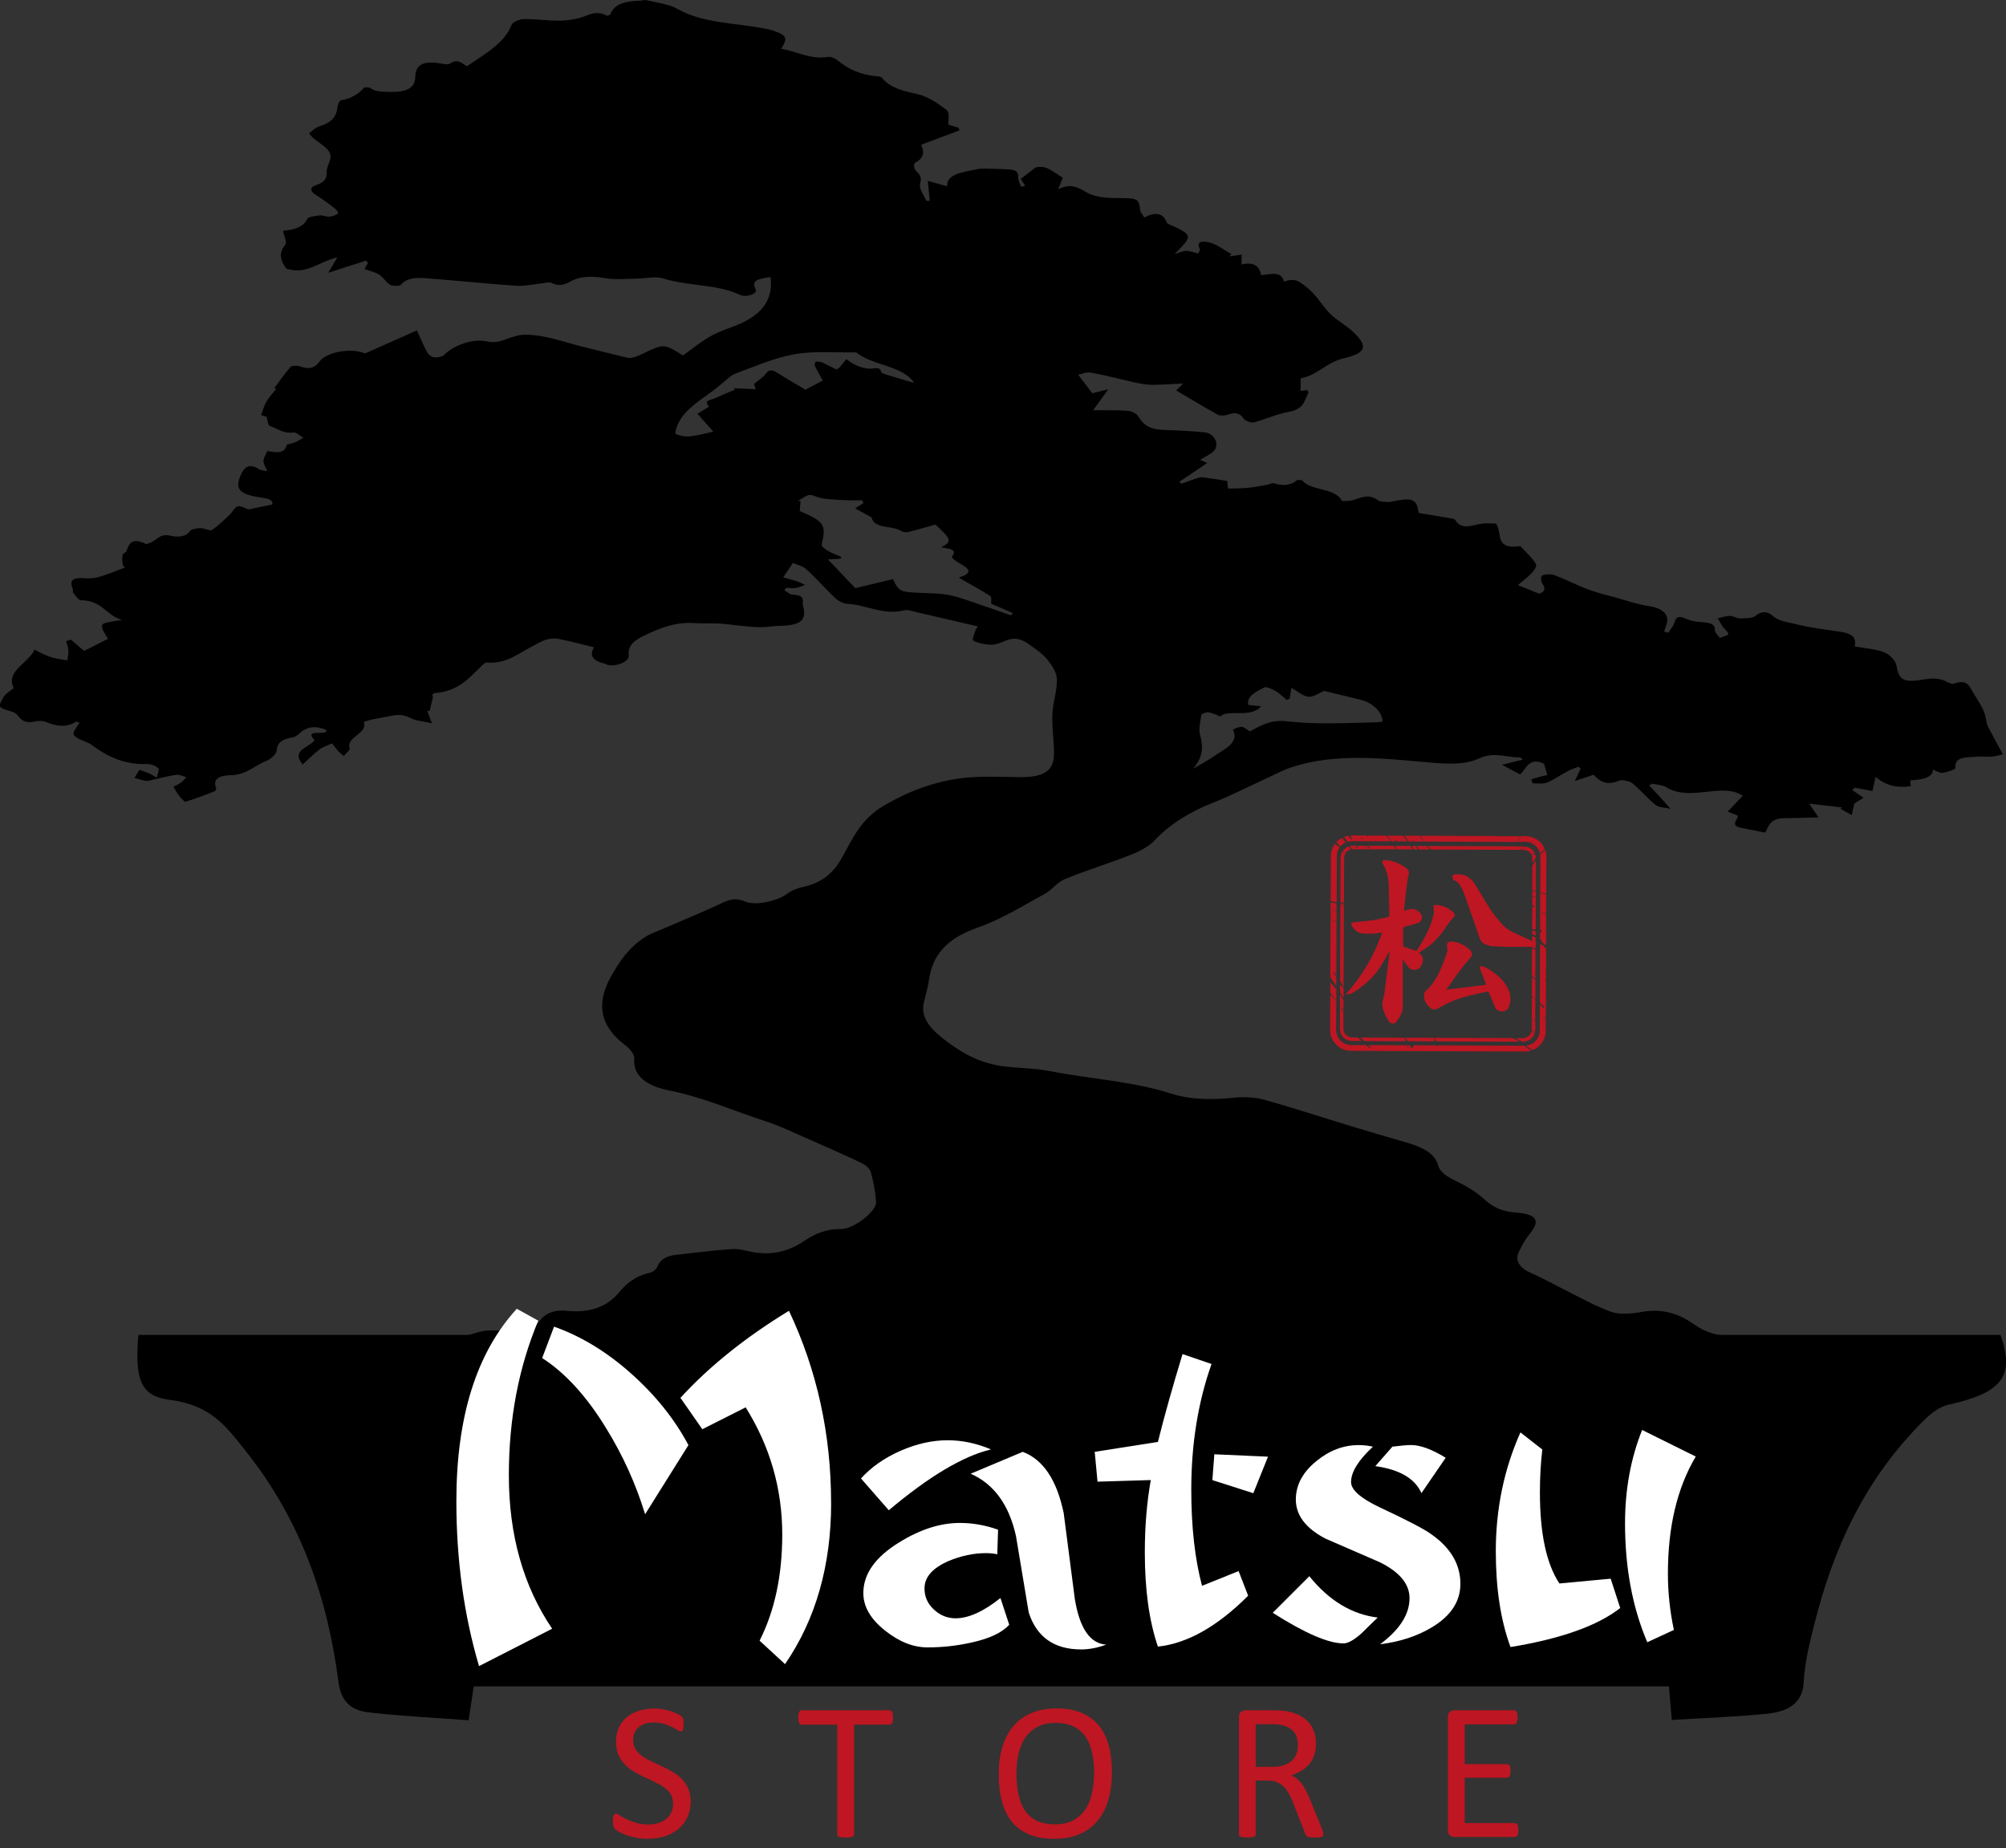 <?xml version="1.0" encoding="UTF-8"?>
<svg xmlns="http://www.w3.org/2000/svg" width="178" height="164" viewBox="0 0 178 164" fill="none">
  <rect x="0" y="0" width="178" height="164" fill="#333333" stroke="none"/>
  <g clip-path="url(#clip0_21_4184)">
    <path fill-rule="evenodd" clip-rule="evenodd" d="M12.279 118.447H177.516C178.802 122.127 177.649 123.584 172.895 124.64C172.065 124.824 171.295 125.456 170.728 126.018C165.374 131.331 162.663 137.514 161.017 144.02C160.574 145.763 160.136 147.53 160.044 149.3C159.956 151.029 158.785 151.85 156.862 152.053C154.096 152.339 151.287 152.427 148.345 152.611C148.249 151.472 148.179 150.67 148.092 149.632H42.035C41.906 150.495 41.777 151.348 41.583 152.639C38.554 152.408 35.589 152.279 32.67 151.933C30.876 151.721 30.221 150.679 30.037 149.254C29.092 141.964 26.782 134.973 21.741 128.67C20.155 126.682 18.744 124.663 15.092 124.216C12.441 123.888 11.957 122.38 12.279 118.456V118.447Z" fill="black"></path>
    <path fill-rule="evenodd" clip-rule="evenodd" d="M34.039 121.62C34.791 121.145 35.441 120.55 36.313 120.222C38.309 119.466 40.375 118.788 42.483 118.193C43.211 117.986 44.161 118.032 44.977 118.11C46.296 118.24 47.25 118.101 47.891 117.193C48.316 116.584 49.127 116.197 50.234 116.307C52.369 116.524 53.867 115.952 54.933 114.671C55.555 113.919 56.344 113.223 57.662 112.932C57.944 112.872 58.248 112.614 58.322 112.406C58.562 111.761 59.129 111.429 60.056 111.332C61.697 111.161 63.334 110.931 64.985 110.829C65.635 110.788 66.318 111.028 66.991 111.129C68.766 111.401 70.177 110.912 71.39 110.096C72.303 109.483 73.262 109.036 74.636 109.054C75.734 109.068 77.781 107.482 77.735 106.67C77.684 105.771 77.513 104.867 77.264 103.982C77.181 103.682 76.79 103.355 76.407 103.175C74.765 102.396 73.082 101.658 71.399 100.92C70.26 100.422 69.149 99.882 67.936 99.491C65.082 98.564 62.416 97.365 59.336 96.747C57.427 96.364 56.15 95.493 56.279 93.925C56.311 93.538 55.883 93.053 55.468 92.735C52.936 90.812 53.033 88.691 54.31 86.473C55.025 85.237 55.836 84.034 57.289 83.112C57.681 82.863 58.179 82.692 58.635 82.494C60.314 81.77 62.015 81.074 63.662 80.317C64.45 79.953 65.059 79.543 66.147 79.999C67.106 80.405 69.089 79.898 69.859 79.298C70.209 79.026 70.74 78.809 71.251 78.699C73.202 78.279 74.092 77.214 74.756 76.024C75.664 74.387 76.398 72.672 78.413 71.496C80.912 70.034 83.72 68.978 87.128 68.923C88.244 68.905 89.364 68.942 90.48 68.956C92.61 68.978 93.523 68.397 93.528 66.899C93.533 65.732 93.334 64.566 93.38 63.404C93.422 62.352 93.809 61.301 93.782 60.254C93.763 59.655 93.339 59.014 92.887 58.47C92.458 57.953 91.79 57.515 91.176 57.082C90.66 56.718 90.042 56.528 89.3 56.819C88.889 56.976 88.451 57.206 88.022 57.206C87.464 57.206 86.833 57.082 86.381 56.86C86.21 56.777 86.45 56.275 86.542 55.97C86.588 55.814 86.722 55.671 86.773 55.583C84.882 55.14 83.084 54.721 81.281 54.306C80.94 54.227 80.52 54.075 80.243 54.149C78.39 54.624 76.886 53.665 75.176 53.573C74.811 53.554 74.373 53.314 74.138 53.093C73.239 52.24 72.45 51.336 71.533 50.492C71.247 50.23 70.698 50.1 70.357 49.948C70.02 50.446 69.79 50.797 69.499 51.226C69.864 51.332 70.288 51.438 70.689 51.571C70.952 51.659 71.187 51.788 71.436 51.899C71.173 51.991 70.919 52.12 70.638 52.166C70.366 52.212 70.062 52.166 69.771 52.166C69.711 52.231 69.651 52.3 69.596 52.364C69.836 52.503 70.076 52.761 70.32 52.766C71.085 52.775 71.307 53.019 71.233 53.485C71.219 53.559 71.224 53.642 71.247 53.716C71.611 55.048 71.062 55.505 69.107 55.532C68.568 55.542 68.028 55.657 67.489 55.652C66.839 55.643 66.184 55.565 65.534 55.505C64.944 55.449 64.362 55.353 63.772 55.325C63.067 55.288 62.352 55.339 61.647 55.288C59.913 55.168 58.562 55.735 57.229 56.362C56.316 56.796 55.675 57.275 55.795 58.147C55.869 58.691 54.748 59.152 53.969 59.009C53.867 58.991 53.785 58.922 53.683 58.894C52.586 58.636 52.264 58.148 52.719 57.432C51.7 57.188 50.695 56.92 49.667 56.708C48.532 56.473 47.822 57.059 47.057 57.446C45.881 58.045 44.936 58.908 43.206 58.788C43.017 58.774 42.755 59.065 42.579 59.235C41.556 60.236 40.643 61.319 38.614 61.495C38.429 61.513 38.277 61.675 38.425 61.817C38.323 62.246 38.217 62.675 38.116 63.104C38.047 63.09 37.977 63.076 37.908 63.067C38.023 63.367 38.134 63.671 38.323 64.174C37.512 63.989 36.843 63.952 36.41 63.708C35.741 63.339 35.146 63.417 34.468 63.565C33.956 63.676 33.426 63.749 32.91 63.865C32.679 63.916 32.264 64.058 32.283 64.095C32.675 65.068 30.678 65.4 31.024 66.378C31.088 66.562 30.706 66.816 30.494 67.079C30.129 66.751 30.051 66.696 29.995 66.632C29.816 66.41 29.65 66.189 29.474 65.963C29.105 66.129 28.672 66.258 28.382 66.475C27.874 66.857 27.45 67.296 26.86 67.83C25.749 66.535 27.515 66.309 27.916 65.677C26.86 64.561 29.138 65.368 28.949 64.769C28.036 64.372 27.252 64.46 26.606 65.045C26.436 65.202 26.21 65.391 25.965 65.433C25.066 65.576 24.614 65.861 24.554 66.562C24.527 66.908 24.047 67.355 23.591 67.535C22.544 67.941 21.866 68.766 20.45 68.785C19.523 68.799 18.837 69.098 19.173 69.896C19.215 69.993 19.127 70.182 19.016 70.224C18.177 70.555 17.324 70.869 16.448 71.146C16.393 71.164 16.061 70.823 15.904 70.629C15.738 70.422 15.627 70.196 15.383 69.804C15.484 69.753 15.802 69.615 16.065 69.435C16.259 69.301 16.383 69.117 16.535 68.956C16.245 68.877 15.931 68.711 15.669 68.748C15 68.836 14.354 69.011 13.7 69.154C13.46 69.204 13.202 69.315 12.98 69.287C12.621 69.246 12.279 69.112 11.929 69.02C12.076 68.78 12.229 68.54 12.376 68.301C12.671 68.411 12.976 68.517 13.266 68.637C13.414 68.702 13.538 68.79 13.902 69.002C13.976 68.619 14.175 68.319 14.032 68.162C13.856 67.969 13.386 67.78 13.063 67.793C10.951 67.863 9.48 67.083 8.139 66.101C8.088 66.064 8.042 66.023 7.982 65.99C7.484 65.737 6.76 65.548 6.557 65.216C6.396 64.944 6.861 64.496 7.055 64.109C6.926 64.082 6.774 64.017 6.732 64.045C5.861 64.579 5.008 64.45 4.095 64.063C3.846 63.957 3.408 63.943 3.126 64.012C2.315 64.215 1.923 63.948 1.591 63.496C1.489 63.358 1.291 63.21 1.088 63.155C-0.286 62.758 -0.171 62.73 0.327 61.831C0.484 61.55 0.881 61.338 1.222 61.047C0.438 59.576 2.564 58.811 3.066 57.644C3.384 57.806 3.597 57.926 3.823 58.027C4.108 58.151 4.394 58.281 4.703 58.359C5.114 58.465 5.552 58.52 5.976 58.599C6.013 58.299 6.091 58.004 6.073 57.704C6.054 57.432 5.939 57.16 5.865 56.883C6.008 56.842 6.151 56.8 6.299 56.759C6.663 57.072 7.027 57.386 7.465 57.76C8.097 57.437 8.812 57.072 9.573 56.685C9.393 56.302 8.946 55.823 9.075 55.44C9.153 55.214 10.154 55.15 10.827 54.988C9.457 54.666 9.098 53.273 7.179 53.259C6.949 53.259 6.695 52.844 6.502 52.609C6.423 52.512 6.502 52.364 6.451 52.249C6.128 51.456 6.451 51.216 7.631 51.313C8.037 51.346 8.507 51.281 8.886 51.161C9.614 50.94 10.301 50.649 11.099 50.354C11.113 50.373 10.924 50.243 10.891 50.105C10.836 49.824 10.827 49.529 10.878 49.247C10.901 49.118 11.182 49.017 11.228 48.883C11.454 48.215 11.722 47.67 12.948 48.261C13.054 48.311 13.524 48.085 13.736 47.933C14.138 47.638 14.428 47.366 15.18 47.541C15.784 47.684 16.485 47.652 16.867 47.108C16.978 46.956 17.458 46.868 17.776 46.863C18.126 46.863 18.675 47.126 18.795 47.043C19.394 46.624 19.888 46.13 20.395 45.655C20.653 45.411 20.778 45.047 21.11 44.922C21.313 44.844 21.797 45.12 22.041 45.203C22.733 45.06 23.411 44.922 24.167 44.765C24.259 44.267 23.604 44.217 23.065 44.134C21.036 43.815 20.838 43.271 21.428 42.022C21.649 41.551 22.092 41.017 23.01 41.653C23.134 41.736 23.383 41.736 23.715 41.805C23.567 41.436 23.369 41.164 23.378 40.892C23.388 40.611 23.595 40.334 23.733 40.011C24.605 40.205 25.264 40.214 25.43 39.504C25.453 39.398 25.915 39.361 26.145 39.26C26.417 39.14 26.662 38.987 26.915 38.845C26.629 38.679 26.293 38.342 26.062 38.374C25.154 38.494 24.614 38.033 23.955 37.798C23.757 37.729 23.78 37.36 23.651 36.986C23.581 36.963 23.314 36.871 23.166 36.825C23.337 36.387 23.434 35.986 23.646 35.621C23.872 35.239 24.213 34.888 24.508 34.524C24.66 34.612 24.812 34.704 24.965 34.791C24.748 34.672 24.536 34.547 24.342 34.436C24.826 33.786 25.264 33.145 25.795 32.541C25.878 32.444 26.413 32.426 26.634 32.509C27.487 32.827 27.953 32.62 28.349 32.075C28.976 31.222 31.217 30.83 32.389 31.361C33.864 30.706 35.354 30.047 36.991 29.318C37.323 30.037 37.586 30.674 37.922 31.291C38.014 31.467 38.291 31.679 38.526 31.706C38.794 31.739 39.241 31.656 39.379 31.513C40.195 30.678 41.892 30.019 43.151 30.286C43.953 30.457 44.442 30.273 45.056 30.047C45.535 29.867 46.102 29.691 46.628 29.701C48.422 29.719 49.966 30.328 51.608 30.743C52.955 31.084 54.319 31.411 55.675 31.743C56.026 31.831 56.634 31.582 57.026 31.388C58.907 30.485 58.898 30.475 60.604 31.541C61.333 31.015 62.025 30.448 62.818 29.968C63.408 29.608 64.1 29.313 64.805 29.069C67.48 28.142 68.646 26.727 68.374 24.578C67.553 24.748 66.571 24.73 67.055 25.694C67.235 26.053 66.239 26.436 65.649 26.159C63.579 25.186 61.01 25.403 58.82 24.698C58.179 24.49 57.252 24.716 56.454 24.725C55.56 24.734 54.628 24.831 53.785 24.693C52.609 24.495 51.553 24.449 50.584 24.993C50.049 25.297 49.551 25.417 48.906 25.094C48.731 25.006 48.334 25.122 48.039 25.149C47.292 25.223 46.536 25.408 45.807 25.357C43.156 25.172 40.518 24.896 37.871 24.693C37.009 24.624 36.119 24.615 35.57 25.274C35.483 25.38 34.805 25.398 34.63 25.283C34.233 25.03 34.039 24.624 33.643 24.366C33.302 24.144 32.794 24.038 32.347 23.877C32.416 23.752 32.536 23.545 32.651 23.337C32.596 23.268 32.536 23.199 32.481 23.125C31.42 23.466 30.36 23.808 29.124 24.204C29.41 23.725 29.622 23.365 29.931 22.844C28.253 23.217 27.252 24.402 25.421 23.845C24.946 23.199 24.656 22.544 25.278 21.765C25.518 21.465 25.191 20.944 25.112 20.478C26.154 20.391 26.934 20.137 27.279 19.404C27.358 19.238 27.985 19.155 28.382 19.113C28.644 19.086 28.953 19.243 29.216 19.22C29.497 19.192 29.848 19.086 29.986 18.938C30.065 18.855 29.825 18.579 29.645 18.44C29.115 18.03 28.561 17.633 27.98 17.26C27.441 16.914 27.533 16.582 28.087 16.407C28.875 16.158 29 15.77 28.99 15.249C28.986 14.922 29.142 14.595 29.262 14.272C29.696 13.128 28.068 12.768 27.422 11.832C27.662 11.666 27.953 11.325 28.386 11.191C29.451 10.869 29.848 10.315 29.936 9.573C29.963 9.333 30.078 8.932 30.267 8.9C31.213 8.729 31.817 8.333 32.301 7.788C32.352 7.733 32.739 7.733 32.836 7.802C33.334 8.153 33.887 8.134 34.556 8.153C36.064 8.194 36.82 7.835 36.848 6.825C36.875 5.727 37.562 5.372 39.093 5.635C39.361 5.681 39.785 5.746 39.914 5.653C40.578 5.183 40.947 5.57 41.422 5.884C43.013 4.791 44.797 3.827 45.388 2.209C45.471 1.978 46.098 1.697 46.48 1.692C47.573 1.674 48.675 1.858 49.768 1.831C50.529 1.812 51.354 1.66 52 1.397C52.705 1.102 53.254 1.056 53.881 1.407C53.983 1.36 54.135 1.328 54.158 1.273C54.504 0.3 55.578 0.097 56.823 0.06C56.989 0.06 57.178 -0.023 57.317 0.009C58.248 0.24 59.346 0.351 60.065 0.766C62.31 2.061 65.114 2.015 67.692 2.509C67.968 2.564 68.259 2.601 68.517 2.688C69.822 3.127 69.937 3.348 69.315 4.33C70.726 4.556 71.897 5.312 73.506 5.049C73.732 5.013 74.129 5.197 74.318 5.354C75.259 6.133 76.384 6.663 77.878 6.769C78.011 6.779 78.196 6.829 78.251 6.898C78.924 7.733 79.981 8.051 81.29 8.319C82.314 8.531 83.227 9.172 83.983 9.753C84.31 10.006 84.117 10.578 84.167 11.067C84.338 11.118 84.707 11.228 85.071 11.339C85.09 11.417 85.103 11.496 85.122 11.574C84.011 11.989 82.904 12.404 81.728 12.847C81.972 13.363 82.115 13.954 81.207 14.442C81.046 14.53 81.096 14.986 81.281 15.157C81.677 15.521 81.788 15.798 81.65 16.291C81.516 16.757 81.991 17.311 82.198 17.822C82.3 17.822 82.406 17.818 82.507 17.813C82.452 17.292 82.397 16.766 82.323 16.052C82.959 16.227 83.434 16.361 84.038 16.527C84.001 15.411 85.449 15.277 86.699 15.014C87.109 14.927 87.584 14.973 88.032 14.977C88.553 14.982 89.074 15 89.595 15.037C90.171 15.079 90.369 15.3 90.351 15.706C90.337 15.992 90.508 16.282 90.6 16.568C90.725 16.54 90.844 16.517 90.969 16.49C90.821 16.264 90.678 16.033 90.577 15.876C90.987 15.558 91.338 15.286 91.877 14.867C92.832 14.581 93.459 15.282 94.303 15.766C94.206 16.015 94.091 16.31 93.897 16.794C95.031 16.222 95.709 16.66 96.387 17.052C97.346 17.601 98.485 17.569 99.624 17.578C100.938 17.587 101.081 17.712 101.164 18.615C101.183 18.828 101.385 19.03 101.538 19.298C102.501 18.791 103.184 18.869 103.53 19.736C103.599 19.907 104.023 20.017 104.291 20.146C105.623 20.787 105.692 20.999 104.848 21.908C104.678 22.092 104.493 22.267 104.226 22.54C104.673 22.41 104.964 22.258 105.259 22.258C105.582 22.258 105.904 22.397 106.296 22.493C106.356 22.369 106.527 22.212 106.472 22.106C106.015 21.253 107.025 21.414 107.449 21.553C108.127 21.779 108.666 22.207 109.266 22.549C109.206 22.613 109.141 22.678 109.081 22.747C109.423 22.696 109.764 22.65 110.174 22.59C110.174 22.904 110.17 23.171 110.165 23.471C111.177 23.228 111.753 23.542 111.894 24.412C112.687 24.37 113.683 23.964 113.928 24.988C114.928 24.633 115.288 24.965 115.943 25.486C116.805 26.173 117.22 26.957 117.875 27.681C118.479 28.35 119.457 28.852 120.125 29.502C121.393 30.729 121.25 31.319 119.244 31.79C117.64 32.168 116.925 33.307 115.417 33.56C115.417 33.947 115.408 34.298 115.403 34.685C115.417 34.685 115.68 34.648 115.984 34.611C116.04 34.694 116.137 34.773 116.114 34.819C115.745 35.502 115.749 36.304 114.334 36.548C113.259 36.737 112.3 37.212 111.244 37.484C111.032 37.54 110.479 37.328 110.363 37.152C110.018 36.636 109.603 36.553 108.902 36.806C108.676 36.889 108.238 36.899 108.058 36.797C106.822 36.11 105.628 35.386 104.364 34.644C104.526 34.487 104.719 34.293 104.991 34.026C104 34.072 103.142 34.141 102.28 34.146C101.819 34.146 101.339 34.077 100.892 33.98C99.527 33.68 98.195 33.316 96.816 33.062C96.415 32.988 95.898 33.21 95.672 33.251C96.152 33.878 96.553 34.404 96.922 34.893C97.3 34.801 97.72 34.695 98.342 34.542C97.835 35.243 97.461 35.76 97 36.396C98.222 36.41 99.154 36.382 100.067 36.451C100.394 36.474 100.846 36.691 100.97 36.899C101.542 37.839 102.105 38.121 103.571 38.162C104.678 38.194 105.785 38.254 106.877 38.36C107.836 38.453 108.288 39.55 107.611 40.108C107.306 40.357 106.9 40.551 106.49 40.804C106.79 40.934 107.006 41.03 107.122 41.081C106.204 41.699 105.42 42.229 104.636 42.755C104.706 42.81 104.779 42.861 104.848 42.916C105.259 42.769 105.665 42.612 106.08 42.474C106.269 42.409 106.499 42.326 106.688 42.349C107.389 42.432 108.085 42.552 108.897 42.681C108.911 42.824 108.939 43.096 108.966 43.35C109.593 43.331 110.165 43.34 110.728 43.285C111.299 43.23 111.857 43.114 112.42 43.018C112.627 42.981 112.881 42.833 113.019 42.875C113.822 43.128 114.5 43.096 115.09 42.607C115.15 42.557 115.528 42.593 115.583 42.658C116.376 43.58 118.488 43.267 119.055 44.424C119.083 44.484 119.775 44.47 120.075 44.373C120.826 44.129 121.509 43.788 122.274 44.396C122.445 44.53 122.887 44.512 123.205 44.549C123.307 44.558 123.422 44.526 123.524 44.502C125.368 44.124 125.691 44.263 125.889 45.512C126.77 45.66 127.651 45.803 128.522 45.955C128.734 45.992 129.062 46.024 129.117 46.116C129.693 47.103 130.648 46.573 131.529 46.458C131.916 46.407 132.336 46.458 132.741 46.458C133.355 47.237 132.534 48.809 134.913 48.459C135.43 49.031 135.969 49.501 136.283 50.036C136.407 50.248 136.108 50.631 135.877 50.88C135.545 51.249 135.102 51.567 134.687 51.917C135.416 52.212 135.974 52.434 136.578 52.678C137.131 52.498 137.145 52.203 136.859 51.783C136.716 51.571 136.689 51.152 136.864 51.06C137.108 50.931 137.671 50.931 137.966 51.041C138.971 51.424 139.889 51.913 140.894 52.291C141.701 52.595 142.586 52.803 143.444 53.042C144.375 53.301 145.288 53.628 146.257 53.766C147.511 53.946 148.175 54.518 147.871 55.413C147.801 55.62 147.737 55.832 147.668 56.04C147.788 56.072 147.907 56.109 148.032 56.141C148.221 55.841 148.488 55.551 148.581 55.237C148.737 54.688 148.996 54.619 149.692 54.933C150.112 55.122 150.693 55.187 151.209 55.223C151.864 55.274 152.191 55.422 152.173 55.924C152.164 56.146 152.454 56.376 152.606 56.602C152.874 56.492 153.367 56.372 153.358 56.266C153.344 56.053 153.035 55.855 152.888 55.643C152.712 55.389 152.574 55.122 152.422 54.859C152.786 54.785 153.146 54.652 153.51 54.652C153.81 54.652 154.119 54.878 154.414 54.873C154.88 54.864 155.525 54.855 155.765 54.652C156.341 54.177 156.862 54.251 157.287 54.633C157.826 55.122 158.536 55.173 159.283 55.362C160.528 55.68 161.861 55.851 163.087 56.021C164.568 56.224 164.683 56.657 164.581 57.358C165.527 57.534 166.486 57.584 167.224 57.893C167.754 58.115 168.224 58.663 168.293 59.097C168.492 60.305 168.888 60.595 170.617 60.305C171.42 60.167 172.107 60.134 172.775 60.512C172.932 60.6 173.237 60.706 173.37 60.66C174.601 60.236 174.754 60.909 175.063 61.425C175.395 61.979 175.787 62.528 176.026 63.099C176.22 63.556 176.22 64.054 176.4 64.483C176.815 65.253 177.234 66.027 177.719 66.927C177.497 66.977 177.133 67.102 176.75 67.134C176.317 67.176 175.856 67.097 175.422 67.139C174.551 67.226 173.416 67.079 173.513 68.13C173.527 68.273 172.808 68.508 172.384 68.577C172.144 68.614 171.816 68.402 171.503 68.291C171.53 68.873 170.862 69.189 169.497 69.241C169.515 69.403 169.534 69.569 169.552 69.753C168.266 69.956 167.256 69.652 166.431 68.928C166.315 69.43 166.232 69.808 166.145 70.187C165.619 70.09 165.098 69.988 164.572 69.891C164.498 69.961 164.425 70.03 164.351 70.099C164.651 70.302 164.95 70.505 165.361 70.781C165.075 70.966 164.738 71.178 164.535 71.307C164.452 71.685 164.379 72.003 164.309 72.322C163.977 72.133 163.641 71.944 163.309 71.754C163.355 71.718 163.401 71.681 163.447 71.644C162.58 71.542 161.713 71.445 160.537 71.307C160.925 71.884 161.137 72.197 161.367 72.529C160.275 72.552 159.288 72.585 158.296 72.598C157.028 72.617 156.922 73.387 156.641 73.876C155.853 73.719 155.207 73.59 154.561 73.47C153.418 73.262 154.243 72.741 154.202 72.372C153.884 72.248 153.593 72.128 153.303 72.013C153.777 71.515 154.202 71.067 154.644 70.606C154.003 70.21 153.399 70.122 152.542 70.159C150.974 70.233 149.291 70.745 147.811 69.832C147.52 69.652 147.022 69.629 146.616 69.532C146.524 69.583 146.432 69.633 146.34 69.689C146.759 70.141 147.184 70.597 147.599 71.049C147.815 71.284 148.023 71.524 148.23 71.764C147.788 71.662 147.188 71.648 146.925 71.436C146.169 70.828 145.593 70.118 144.85 69.5C144.624 69.315 143.937 69.158 143.707 69.255C142.586 69.739 141.959 69.357 141.406 68.743C140.917 68.905 140.451 69.061 139.736 69.301C139.967 68.812 140.115 68.508 140.258 68.204C140.193 68.148 140.124 68.089 140.059 68.033C139.746 68.162 139.404 68.264 139.119 68.421C138.491 68.753 137.934 69.158 137.265 69.44C136.947 69.573 136.444 69.513 136.025 69.504C135.978 69.504 135.863 69.168 135.909 69.149C136.246 69.02 136.619 68.932 136.984 68.836C137.085 68.808 137.191 68.799 137.302 68.78C137.214 68.476 137.127 68.181 137.007 67.761C135.619 67.102 135.407 68.347 134.867 68.707C134.3 68.402 133.913 68.195 133.281 67.858C133.949 67.692 134.512 67.554 135.112 67.406C135.001 67.309 134.936 67.199 134.876 67.203C133.677 67.231 132.585 66.664 131.234 67.3C129.763 67.992 127.826 67.738 126.078 67.586C122.288 67.249 118.493 66.885 114.859 67.996C113.849 68.305 112.964 68.803 112.033 69.228C110.585 69.887 109.197 70.611 107.694 71.201C105.536 72.05 103.783 73.147 102.428 74.59C101.943 75.107 101.136 75.531 100.343 75.845C98.43 76.601 96.396 77.219 94.501 77.998C93.768 78.298 93.367 78.957 92.675 79.331C90.738 80.377 88.88 81.567 86.708 82.323C83.803 83.338 82.715 84.924 82.424 86.985C82.332 87.654 82.12 88.318 81.968 88.986C81.645 90.416 82.761 91.481 84.034 92.426C85.422 93.464 87.013 94.377 89.143 94.626C90.471 94.783 91.854 94.783 93.141 95.036C96.724 95.742 100.491 95.931 103.94 97.042C105.72 97.614 107.694 97.586 109.653 97.388C110.488 97.305 111.456 97.374 112.24 97.595C114.795 98.31 117.285 99.135 119.812 99.901C121.435 100.394 123.063 100.879 124.7 101.344C126.101 101.745 127.291 102.271 127.614 103.405C127.798 104.06 128.462 104.438 129.251 104.816C130.187 105.268 131.077 105.826 131.755 106.453C132.474 107.117 133.299 107.496 134.452 107.583C136.324 107.721 136.702 108.27 135.799 109.4C135.365 109.939 135.033 110.525 134.756 111.115C134.392 111.885 134.89 112.536 135.868 112.96C136.882 113.398 137.809 113.933 138.782 114.417C140.175 115.104 141.507 115.879 143.01 116.414C143.716 116.663 144.818 116.561 145.657 116.414C147.589 116.058 149.06 116.621 150.287 117.488C151.329 118.226 152.473 118.604 153.893 118.516C155.216 118.433 155.479 119.162 156.055 119.678C156.572 120.139 157.157 120.564 157.646 121.039C157.766 121.154 157.697 121.537 157.586 121.564C156.627 121.809 155.659 122.071 154.654 122.196C152.657 122.44 150.642 122.62 148.622 122.786C147.64 122.865 146.635 122.837 145.643 122.883C144.154 122.957 142.614 122.924 141.184 123.173C138.856 123.584 136.633 123.303 134.365 123.017C133.396 122.892 132.419 122.758 131.441 122.731C126.936 122.606 122.431 122.477 117.926 122.426C113.531 122.376 109.132 122.445 104.738 122.413C102.677 122.399 100.62 122.228 98.559 122.214C94.828 122.187 91.103 122.214 87.372 122.233C84.606 122.247 81.843 122.27 79.077 122.293C76.347 122.311 73.622 122.325 70.892 122.357C66.769 122.408 62.647 122.523 58.525 122.505C56.182 122.496 53.844 122.201 51.497 122.159C48.625 122.108 45.743 122.177 42.87 122.201C40.952 122.219 39.033 122.288 37.12 122.26C36.165 122.247 35.211 122.062 34.256 121.956C34.182 121.845 34.113 121.735 34.039 121.624V121.62ZM85.062 51.258C86.192 50.894 86.206 50.566 85.186 50.008C84.887 49.842 84.407 49.496 84.476 49.395C85.011 48.648 84.084 48.703 83.517 48.556C84.495 48.062 84.444 47.864 83.001 46.545C82.189 46.771 81.382 47.011 80.557 47.214C80.391 47.255 80.087 47.195 79.953 47.108C79.183 46.601 77.564 46.969 77.334 45.904C77.334 45.886 77.278 45.877 77.246 45.858C76.794 45.609 76.342 45.36 75.872 45.102C76.218 44.89 76.407 44.775 76.596 44.659C76.577 44.572 76.559 44.484 76.54 44.396C75.946 44.392 75.346 44.41 74.756 44.369C73.977 44.313 73.105 44.327 72.46 44.078C72.008 43.903 71.809 43.839 71.454 44.06C71.238 44.194 71.012 44.318 70.79 44.447C70.873 44.447 70.956 44.447 71.039 44.452C71.012 44.742 70.989 45.033 70.961 45.346C73.138 46.264 73.327 46.573 72.912 48.297C72.87 48.459 73.179 48.712 73.414 48.851C73.792 49.072 74.249 49.238 74.673 49.427C74.636 49.478 74.599 49.524 74.562 49.575C74.244 49.593 73.921 49.612 73.465 49.635C74.346 50.562 75.171 51.433 75.895 52.189C77.168 51.885 78.201 51.636 79.234 51.387C79.782 52.503 79.838 52.521 81.663 52.604C82.54 52.646 83.448 52.637 84.273 52.812C85.256 53.019 86.169 53.384 87.105 53.697C87.981 53.988 88.843 54.297 89.71 54.601C89.761 54.532 89.816 54.463 89.867 54.393C89.143 54.084 88.419 53.771 87.967 53.577C87.925 53.231 88.008 52.969 87.866 52.881C86.98 52.328 86.049 51.811 85.067 51.249L85.062 51.258ZM105.854 68.218C106.591 67.78 107.172 67.489 107.666 67.134C108.583 66.475 109.985 65.967 109.409 64.759C109.39 64.722 109.935 64.469 110.179 64.496C110.446 64.524 110.672 64.764 110.908 64.902C111.89 64.358 112.784 63.846 114.131 63.994C115.214 64.114 116.321 64.174 117.414 64.183C118.963 64.192 120.513 64.128 122.057 64.091C122.265 64.086 122.472 64.054 122.666 64.035C122.726 63.247 121.79 62.339 120.752 62.094C119.65 61.836 118.557 61.559 117.492 61.301C117.105 61.462 116.584 61.854 116.118 61.822C115.62 61.785 115.173 61.352 114.596 61.033C114.532 61.421 114.486 61.707 114.435 61.993C114.347 62.029 114.26 62.071 114.172 62.108C113.854 61.845 113.577 61.55 113.213 61.329C112.932 61.158 112.355 60.909 112.226 60.978C111.498 61.361 110.617 61.721 110.76 62.546C111.124 62.587 111.461 62.624 111.904 62.67C110.944 63.782 108.943 62.878 108.284 63.574C107.938 63.441 107.615 63.265 107.251 63.205C107.062 63.173 106.619 63.33 106.601 63.427C106.508 64.04 106.333 64.681 106.504 65.276C106.79 66.281 106.734 67.208 105.863 68.222L105.854 68.218ZM81.115 33.98C80.151 32.44 77.403 32.449 75.969 31.264C74.143 31.301 72.229 31.121 70.509 31.43C68.669 31.757 66.991 32.514 65.285 33.136C64.837 33.297 64.538 33.657 64.183 33.929C63.837 34.197 63.523 34.492 63.164 34.75C61.877 35.663 60.531 36.553 60.065 37.853C59.982 38.079 59.867 38.471 60 38.526C60.342 38.674 60.84 38.766 61.231 38.72C61.997 38.623 62.735 38.42 63.297 38.3C62.845 37.789 62.375 37.268 61.882 36.71C62.237 36.488 62.947 36.092 62.915 36.055C62.366 35.52 63.113 35.488 63.463 35.326C64.044 35.059 64.644 34.814 65.234 34.561C65.188 34.524 65.142 34.482 65.096 34.446C65.718 34.473 66.345 34.501 67.06 34.533C66.959 34.224 66.894 34.04 66.908 34.072C67.35 33.699 67.71 33.477 67.908 33.205C68.213 32.785 68.485 32.763 68.978 33.081C69.781 33.597 70.629 34.077 71.464 34.57C71.505 34.593 71.607 34.575 71.478 34.57C72.045 34.27 72.487 34.04 73.013 33.763C72.805 33.39 72.533 32.933 72.303 32.463C72.248 32.352 72.34 32.209 72.363 32.08C72.547 32.099 72.769 32.08 72.916 32.149C73.368 32.347 73.792 32.573 74.212 32.785C74.35 32.698 74.456 32.656 74.507 32.592C74.71 32.357 74.894 32.112 75.088 31.868C75.392 32.062 75.664 32.292 76.01 32.431C76.379 32.578 76.822 32.721 77.223 32.712C77.661 32.703 78.071 32.5 78.191 33.007C78.219 33.117 78.56 33.21 78.782 33.279C79.552 33.519 80.335 33.745 81.119 33.98H81.115Z" fill="black"></path>
    <path d="M48.993 144.518L42.506 147.834C41.164 143.296 40.495 138.418 40.495 133.198C40.495 125.719 42.28 120.029 45.858 116.128L47.762 117.183C46.024 121.324 45.152 125.894 45.152 130.906C45.152 136.195 46.434 140.737 48.998 144.523L48.993 144.518ZM61.089 128.223L57.243 134.36C56.417 131.658 55.255 129.094 53.752 126.673C52.037 123.874 50.156 121.818 48.108 120.499L49.164 117.714C51.562 118.562 53.844 119.95 56.007 121.878C58.17 123.805 59.862 125.922 61.089 128.227V128.223ZM73.751 133.336C73.751 138.911 72.386 143.684 69.661 147.659L67.401 145.579C68.743 142.923 69.412 139.783 69.412 136.163C69.412 132.096 68.328 128.333 66.165 124.875L62.32 126.816L60.378 124.031C62.942 121.232 66.152 118.659 70.007 116.307C72.497 121.573 73.746 127.254 73.746 133.346L73.751 133.336Z" fill="white"></path>
    <path d="M87.93 128.61C85.463 129.195 82.438 130.998 78.865 134.005L76.398 131.183C77.315 130.173 78.482 129.357 79.907 128.73C81.327 128.107 82.724 127.794 84.085 127.794C85.376 127.794 86.657 128.066 87.93 128.605V128.61ZM89.553 144.163C88.917 144.869 87.792 145.399 86.169 145.75C84.901 146.031 83.619 146.174 82.323 146.174C81.027 146.174 79.796 145.68 78.551 144.694C77.209 143.638 76.564 142.485 76.61 141.235C76.656 139.589 77.716 138.132 79.782 136.859C81.641 135.706 83.439 135.13 85.177 135.13C86.307 135.13 87.437 135.328 88.562 135.73L88.493 137.915C88.212 137.846 87.879 137.809 87.506 137.809C86.399 137.809 85.283 138.044 84.154 138.515C82.766 139.128 82.06 139.912 82.037 140.876C82.014 141.627 82.286 142.268 82.849 142.798C83.411 143.329 84.061 143.592 84.79 143.592C85.943 143.592 87.271 142.992 88.774 141.793L89.549 144.154L89.553 144.163ZM98.162 145.929C97.388 146.211 96.645 146.354 95.94 146.354C93.542 146.354 91.988 145.261 91.282 143.075C90.904 140.816 90.531 138.561 90.153 136.301C89.54 133.525 88.202 131.681 86.132 130.763L90.752 128.822C92.564 129.504 93.773 131.317 94.386 134.254C94.713 136.795 95.045 139.331 95.373 141.872C95.797 144.481 96.724 145.833 98.158 145.929H98.162Z" fill="white"></path>
    <path d="M110.751 141.59C108.021 144.32 105.356 145.823 102.746 146.104C101.971 143.845 101.584 141.06 101.584 137.744C101.584 135.462 101.759 133.322 102.114 131.326L97.387 131.469L97.138 128.822L102.746 127.941C103.331 125.589 104.064 122.993 104.931 120.148L107.504 121.029C106.305 124.414 105.706 128.13 105.706 132.174C105.706 135.467 106.024 138.312 106.66 140.709L109.907 139.404L110.755 141.59H110.751ZM112.517 129.246L111.212 132.492L107.578 131.33L107.753 129.039L112.517 129.251V129.246Z" fill="white"></path>
    <path d="M122.251 143.527C121.781 143.974 121.31 144.431 120.84 144.901C120.157 145.514 119.618 145.819 119.217 145.819C117.875 145.819 115.781 144.915 112.936 143.103L116.183 139.857C117.921 142.019 119.945 143.241 122.251 143.527ZM129.587 140.53C129.587 142.084 128.753 143.366 127.083 144.376C125.765 145.173 124.225 145.68 122.463 145.893C124.201 144.601 125.073 143.237 125.073 141.802C125.073 140.557 124.201 139.497 122.463 138.63C120.84 137.925 119.217 137.219 117.594 136.513C115.855 135.596 114.984 134.443 114.984 133.055C114.984 131.764 115.597 130.62 116.819 129.634C117.972 128.693 119.217 128.223 120.559 128.223C120.983 128.223 121.407 128.269 121.827 128.366C120.531 129.564 119.885 130.611 119.885 131.506C119.885 132.188 120.72 132.931 122.389 133.728C124.907 134.904 126.456 135.716 127.047 136.163C128.739 137.362 129.587 138.819 129.587 140.534V140.53ZM128.282 129.348L126.129 132.488C125.566 131.197 124.201 130.394 122.039 130.09L123.556 128.361C124.308 128.269 124.861 128.218 125.211 128.218C126.032 128.218 127.056 128.596 128.282 129.348Z" fill="white"></path>
    <path d="M143.767 142.683C141.742 144.26 138.501 145.413 134.033 146.142C133.161 143.79 132.728 140.954 132.728 137.643C132.728 133.88 133.456 130.367 134.913 127.097L136.855 128.615C136.712 129.813 136.642 131.081 136.642 132.423C136.642 136.071 137.219 138.759 138.372 140.502L142.923 140.078L143.771 142.688L143.767 142.683ZM150.467 129.246C148.82 132.022 148 135.476 148 139.617C148 141.286 148.175 142.955 148.53 144.624L146.169 145.717C144.85 142.614 144.195 139.1 144.195 135.172C144.195 132.161 144.703 129.398 145.713 126.881L150.476 129.242L150.467 129.246Z" fill="white"></path>
    <path d="M61.287 159.842C61.287 160.368 61.19 160.838 60.996 161.248C60.803 161.659 60.535 162.009 60.189 162.295C59.843 162.581 59.438 162.798 58.972 162.941C58.506 163.083 58.004 163.157 57.464 163.157C57.086 163.157 56.74 163.125 56.417 163.06C56.095 162.996 55.809 162.917 55.56 162.825C55.306 162.733 55.099 162.636 54.928 162.539C54.757 162.443 54.638 162.355 54.573 162.286C54.508 162.217 54.458 162.129 54.425 162.023C54.393 161.917 54.379 161.774 54.379 161.594C54.379 161.465 54.384 161.359 54.398 161.276C54.407 161.193 54.425 161.124 54.448 161.073C54.471 161.022 54.499 160.985 54.536 160.967C54.573 160.949 54.61 160.935 54.656 160.935C54.739 160.935 54.85 160.985 54.997 161.082C55.145 161.179 55.334 161.29 55.564 161.405C55.795 161.52 56.076 161.631 56.404 161.732C56.731 161.834 57.109 161.885 57.538 161.885C57.861 161.885 58.16 161.843 58.428 161.755C58.695 161.668 58.931 161.543 59.124 161.387C59.318 161.23 59.465 161.032 59.571 160.801C59.678 160.57 59.728 160.308 59.728 160.012C59.728 159.694 59.654 159.422 59.511 159.196C59.368 158.97 59.175 158.772 58.94 158.601C58.7 158.431 58.432 158.274 58.128 158.131C57.824 157.988 57.515 157.845 57.197 157.698C56.879 157.55 56.57 157.389 56.265 157.209C55.965 157.029 55.694 156.817 55.458 156.573C55.218 156.328 55.029 156.042 54.882 155.715C54.734 155.387 54.661 154.996 54.661 154.539C54.661 154.083 54.744 153.654 54.919 153.285C55.089 152.916 55.329 152.607 55.629 152.358C55.933 152.109 56.293 151.92 56.712 151.791C57.132 151.662 57.584 151.597 58.073 151.597C58.322 151.597 58.571 151.62 58.824 151.662C59.078 151.703 59.313 151.763 59.535 151.837C59.756 151.911 59.954 151.989 60.129 152.081C60.305 152.169 60.415 152.243 60.471 152.298C60.526 152.353 60.563 152.395 60.581 152.427C60.6 152.459 60.614 152.501 60.623 152.547C60.632 152.598 60.641 152.658 60.65 152.727C60.655 152.796 60.66 152.888 60.66 152.994C60.66 153.1 60.66 153.193 60.646 153.271C60.637 153.354 60.623 153.419 60.609 153.474C60.59 153.529 60.567 153.571 60.535 153.594C60.503 153.621 60.466 153.631 60.425 153.631C60.36 153.631 60.263 153.589 60.125 153.511C59.991 153.428 59.82 153.34 59.627 153.239C59.428 153.137 59.198 153.045 58.926 152.962C58.658 152.879 58.354 152.838 58.017 152.838C57.704 152.838 57.432 152.879 57.201 152.962C56.971 153.045 56.777 153.156 56.63 153.299C56.477 153.437 56.367 153.603 56.293 153.792C56.219 153.981 56.182 154.184 56.182 154.401C56.182 154.714 56.256 154.982 56.399 155.208C56.542 155.434 56.736 155.632 56.975 155.807C57.215 155.982 57.487 156.139 57.796 156.287C58.1 156.43 58.414 156.577 58.732 156.725C59.05 156.872 59.364 157.034 59.668 157.209C59.977 157.384 60.249 157.592 60.489 157.836C60.729 158.076 60.922 158.362 61.07 158.689C61.218 159.016 61.291 159.404 61.291 159.846L61.287 159.842Z" fill="#BE1622"></path>
    <path d="M79.243 152.399C79.243 152.51 79.238 152.606 79.225 152.685C79.211 152.768 79.192 152.832 79.169 152.878C79.141 152.929 79.109 152.961 79.072 152.989C79.035 153.012 78.994 153.026 78.948 153.026H75.784V162.769C75.784 162.815 75.771 162.857 75.748 162.889C75.725 162.922 75.683 162.949 75.628 162.972C75.568 162.991 75.494 163.009 75.397 163.023C75.3 163.037 75.18 163.046 75.037 163.046C74.895 163.046 74.779 163.037 74.683 163.023C74.586 163.009 74.507 162.991 74.447 162.972C74.387 162.954 74.35 162.926 74.327 162.889C74.304 162.852 74.29 162.815 74.29 162.769V153.026H71.127C71.081 153.026 71.04 153.017 71.003 152.989C70.966 152.966 70.934 152.929 70.91 152.878C70.888 152.828 70.869 152.763 70.855 152.685C70.841 152.602 70.832 152.51 70.832 152.399C70.832 152.288 70.841 152.191 70.855 152.108C70.869 152.025 70.888 151.956 70.91 151.905C70.934 151.855 70.966 151.818 71.003 151.79C71.04 151.767 71.081 151.753 71.127 151.753H78.943C78.989 151.753 79.031 151.767 79.068 151.79C79.105 151.813 79.137 151.85 79.165 151.905C79.192 151.956 79.211 152.025 79.22 152.108C79.229 152.191 79.238 152.288 79.238 152.399H79.243Z" fill="#BE1622"></path>
    <path d="M98.669 157.245C98.669 158.154 98.564 158.974 98.347 159.703C98.135 160.431 97.812 161.054 97.388 161.566C96.963 162.078 96.428 162.47 95.788 162.746C95.147 163.023 94.395 163.157 93.537 163.157C92.68 163.157 91.96 163.032 91.342 162.779C90.725 162.525 90.217 162.161 89.816 161.681C89.415 161.202 89.115 160.607 88.917 159.892C88.719 159.177 88.622 158.361 88.622 157.434C88.622 156.507 88.728 155.742 88.945 155.018C89.157 154.294 89.48 153.681 89.908 153.174C90.337 152.666 90.872 152.274 91.513 152.002C92.154 151.726 92.906 151.587 93.763 151.587C94.621 151.587 95.313 151.712 95.926 151.961C96.539 152.21 97.051 152.574 97.457 153.049C97.867 153.529 98.167 154.119 98.37 154.82C98.568 155.525 98.669 156.328 98.669 157.241V157.245ZM97.088 157.351C97.088 156.715 97.033 156.12 96.917 155.576C96.802 155.027 96.618 154.552 96.355 154.151C96.092 153.75 95.742 153.436 95.299 153.21C94.861 152.984 94.317 152.874 93.666 152.874C93.016 152.874 92.477 152.994 92.034 153.238C91.596 153.482 91.236 153.805 90.964 154.211C90.692 154.617 90.494 155.092 90.374 155.631C90.254 156.171 90.194 156.743 90.194 157.337C90.194 157.997 90.25 158.605 90.36 159.163C90.471 159.721 90.655 160.196 90.914 160.602C91.172 161.003 91.522 161.317 91.96 161.538C92.398 161.76 92.942 161.875 93.602 161.875C94.261 161.875 94.805 161.755 95.248 161.511C95.695 161.266 96.05 160.939 96.323 160.524C96.594 160.109 96.788 159.629 96.903 159.085C97.019 158.541 97.079 157.965 97.079 157.356L97.088 157.351Z" fill="#BE1622"></path>
    <path d="M117.423 162.769C117.423 162.815 117.414 162.857 117.395 162.889C117.377 162.922 117.34 162.954 117.285 162.977C117.225 163 117.146 163.018 117.04 163.028C116.934 163.041 116.796 163.046 116.625 163.046C116.473 163.046 116.353 163.041 116.256 163.028C116.16 163.014 116.086 162.995 116.026 162.972C115.966 162.945 115.924 162.912 115.892 162.862C115.86 162.815 115.832 162.756 115.809 162.686L114.776 160.04C114.656 159.74 114.527 159.463 114.398 159.21C114.269 158.956 114.112 158.739 113.932 158.559C113.753 158.375 113.541 158.237 113.301 158.135C113.056 158.034 112.766 157.983 112.425 157.983H111.424V162.769C111.424 162.815 111.41 162.857 111.387 162.889C111.359 162.922 111.323 162.949 111.267 162.972C111.212 162.991 111.138 163.009 111.041 163.023C110.944 163.037 110.825 163.046 110.682 163.046C110.539 163.046 110.419 163.037 110.322 163.023C110.225 163.009 110.151 162.991 110.091 162.972C110.036 162.954 109.995 162.926 109.971 162.889C109.948 162.852 109.939 162.815 109.939 162.769V152.362C109.939 152.136 109.999 151.979 110.119 151.887C110.239 151.799 110.363 151.753 110.497 151.753H112.886C113.172 151.753 113.407 151.763 113.596 151.776C113.785 151.79 113.956 151.809 114.103 151.822C114.537 151.896 114.919 152.016 115.256 152.178C115.588 152.339 115.869 152.546 116.095 152.795C116.321 153.044 116.492 153.33 116.602 153.653C116.718 153.976 116.773 154.331 116.773 154.718C116.773 155.106 116.722 155.433 116.621 155.728C116.519 156.028 116.372 156.291 116.183 156.517C115.994 156.747 115.763 156.945 115.496 157.111C115.228 157.277 114.933 157.42 114.601 157.536C114.786 157.619 114.956 157.72 115.104 157.845C115.256 157.969 115.394 158.117 115.523 158.292C115.652 158.467 115.777 158.665 115.892 158.891C116.007 159.117 116.123 159.371 116.238 159.657L117.243 162.133C117.326 162.341 117.377 162.488 117.4 162.571C117.423 162.654 117.432 162.719 117.432 162.765L117.423 162.769ZM115.173 154.875C115.173 154.437 115.076 154.063 114.878 153.759C114.679 153.455 114.352 153.238 113.886 153.104C113.743 153.063 113.577 153.035 113.398 153.017C113.213 152.998 112.978 152.989 112.683 152.989H111.424V156.775H112.881C113.273 156.775 113.614 156.729 113.9 156.632C114.186 156.535 114.426 156.401 114.615 156.231C114.809 156.06 114.947 155.857 115.035 155.627C115.127 155.396 115.168 155.142 115.168 154.87L115.173 154.875Z" fill="#BE1622"></path>
    <path d="M134.733 162.377C134.733 162.483 134.729 162.571 134.715 162.649C134.701 162.728 134.683 162.792 134.655 162.843C134.627 162.894 134.595 162.931 134.554 162.958C134.517 162.981 134.475 162.995 134.429 162.995H129.034C128.9 162.995 128.776 162.949 128.656 162.862C128.536 162.774 128.476 162.613 128.476 162.387V152.362C128.476 152.136 128.536 151.979 128.656 151.887C128.776 151.799 128.9 151.753 129.034 151.753H134.365C134.411 151.753 134.452 151.767 134.489 151.79C134.526 151.813 134.558 151.85 134.581 151.905C134.604 151.956 134.623 152.021 134.637 152.099C134.65 152.178 134.66 152.274 134.66 152.39C134.66 152.496 134.65 152.583 134.637 152.662C134.623 152.74 134.604 152.805 134.581 152.855C134.558 152.906 134.526 152.943 134.489 152.966C134.452 152.989 134.411 153.003 134.365 153.003H129.97V156.53H133.737C133.784 156.53 133.825 156.544 133.862 156.567C133.899 156.595 133.931 156.632 133.959 156.678C133.986 156.724 134.005 156.789 134.014 156.867C134.028 156.95 134.033 157.042 134.033 157.153C134.033 157.264 134.028 157.347 134.014 157.42C134 157.494 133.982 157.559 133.959 157.605C133.931 157.651 133.899 157.683 133.862 157.706C133.825 157.725 133.784 157.739 133.737 157.739H129.97V161.76H134.424C134.471 161.76 134.512 161.773 134.549 161.796C134.586 161.819 134.618 161.856 134.65 161.907C134.678 161.958 134.701 162.022 134.71 162.101C134.72 162.179 134.729 162.276 134.729 162.391L134.733 162.377Z" fill="#BE1622"></path>
    <path fill-rule="evenodd" clip-rule="evenodd" d="M124.602 80.829C124.662 80.806 124.713 80.792 124.759 80.769C125.23 80.552 125.681 80.64 126.037 81.023C126.299 81.304 126.179 81.788 125.815 81.904C125.437 82.023 125.054 82.129 124.667 82.226C124.547 82.259 124.501 82.305 124.506 82.425C124.506 82.936 124.506 83.448 124.506 83.979C124.87 84.103 125.262 84.237 125.681 84.38C126.345 83.374 126.968 82.323 127.217 81.087C127.249 80.917 127.222 80.728 127.199 80.552C127.171 80.373 127.235 80.285 127.411 80.294C128.01 80.331 128.54 80.539 128.969 80.968C129.154 81.152 129.112 81.253 128.937 81.442C128.734 81.659 128.545 81.899 128.384 82.148C127.886 82.895 127.337 83.587 126.585 84.094C126.359 84.246 126.129 84.384 125.903 84.532C126.341 84.878 126.359 85.219 126.073 85.745C125.866 86.132 125.248 86.169 124.971 85.818C124.81 85.615 124.662 85.399 124.473 85.136V85.422C124.473 86.736 124.473 88.046 124.473 89.36C124.473 89.885 124.187 90.287 123.897 90.674C123.736 90.891 123.399 90.877 123.233 90.619C123.016 90.287 122.841 89.913 122.717 89.535C122.546 89.023 122.8 88.53 122.859 88.027C123.002 86.884 123.145 85.745 123.288 84.606C123.293 84.564 123.288 84.523 123.288 84.417C123.09 84.763 122.924 85.053 122.758 85.344C122.145 86.45 121.269 87.303 120.213 87.981C119.987 88.129 119.752 88.258 119.415 88.225C120.858 86.602 121.937 84.795 122.647 82.729C122.412 82.77 122.205 82.826 121.993 82.835C121.619 82.849 121.241 82.858 120.867 82.821C120.434 82.78 120.157 82.485 119.945 82.129C119.848 81.968 119.913 81.857 120.102 81.839C120.669 81.779 121.241 81.733 121.808 81.65C122.269 81.581 122.721 81.47 123.173 81.369C123.219 81.359 123.288 81.267 123.284 81.216C123.27 80.299 123.242 79.377 123.224 78.459C123.21 77.804 123.039 77.2 122.698 76.642C122.587 76.462 122.689 76.315 122.901 76.319C123.602 76.347 124.215 76.619 124.773 77.016C125.05 77.214 125.054 77.431 124.967 77.758C124.879 78.081 124.847 78.422 124.805 78.759C124.732 79.377 124.667 79.999 124.598 80.622C124.593 80.686 124.598 80.755 124.598 80.838L124.602 80.829Z" fill="#BE1622"></path>
    <path fill-rule="evenodd" clip-rule="evenodd" d="M128.342 87.815C129.55 87.668 130.689 87.529 131.87 87.382C131.791 87.16 131.722 86.948 131.644 86.745C131.542 86.487 131.427 86.234 131.33 85.975C131.256 85.777 131.33 85.694 131.533 85.749C131.704 85.796 131.874 85.86 132.027 85.952C132.654 86.335 133.239 86.778 133.636 87.409C134.009 88.009 134.175 88.645 133.889 89.337C133.779 89.604 133.567 89.743 133.29 89.743C133.009 89.743 132.774 89.632 132.654 89.355C132.478 88.95 132.308 88.539 132.142 88.129C132.1 88.023 132.059 87.972 131.93 88C130.906 88.203 129.882 88.424 128.914 88.816C128.485 88.986 128.07 89.208 127.669 89.438C127.332 89.632 127.176 89.65 126.867 89.388C126.498 89.069 126.304 88.668 126.364 88.17C126.373 88.097 126.415 88.004 126.47 87.958C127.148 87.391 127.563 86.644 127.9 85.846C128.084 85.408 128.245 84.966 128.398 84.518C128.444 84.385 128.444 84.223 128.421 84.08C128.347 83.665 128.453 83.518 128.868 83.55C129.458 83.596 129.961 83.863 130.399 84.246C130.482 84.315 130.542 84.421 130.588 84.523C130.662 84.684 130.629 84.809 130.496 84.961C130.094 85.408 129.721 85.883 129.361 86.363C129.02 86.819 128.702 87.294 128.342 87.811V87.815Z" fill="#BE1622"></path>
    <path fill-rule="evenodd" clip-rule="evenodd" d="M134.328 84.029C133.682 84.006 133.032 83.997 132.386 83.956C132.183 83.942 131.981 83.859 131.782 83.785C131.547 83.693 131.39 83.513 131.307 83.273C130.842 81.927 130.376 80.576 129.896 79.234C129.795 78.948 129.633 78.676 129.467 78.422C129.389 78.302 129.237 78.201 129.099 78.145C128.905 78.072 128.882 77.924 128.891 77.767C128.905 77.592 129.057 77.597 129.182 77.583C129.938 77.504 130.491 77.837 130.883 78.464C131.358 79.229 131.805 80.018 132.299 80.769C132.585 81.203 132.93 81.595 133.267 81.987C133.608 82.383 134.051 82.637 134.526 82.849C135.005 83.061 135.48 83.287 135.96 83.508C135.988 83.522 136.015 83.531 136.038 83.545C136.149 83.614 136.32 83.647 136.274 83.826C136.232 83.992 136.085 84.016 135.932 84.011C135.397 84.006 134.863 84.011 134.328 84.011C134.328 84.016 134.328 84.025 134.328 84.034V84.029Z" fill="#BE1622"></path>
    <path d="M125.133 75.056H123.763C123.846 75.157 123.934 75.263 124.017 75.369H125.409C125.313 75.273 125.211 75.176 125.133 75.056Z" fill="#BE1622"></path>
    <path d="M119.092 80.184C119.042 80.184 118.991 80.174 118.94 80.174V80.225C119.046 80.271 119.152 80.322 119.254 80.368V80.193C119.198 80.193 119.143 80.193 119.092 80.188V80.184Z" fill="#BE1622"></path>
    <path d="M136.012 76.578C136.012 76.578 135.984 76.602 135.974 76.611V76.65C135.974 76.65 136.003 76.602 136.012 76.578Z" fill="#BE1622"></path>
    <path d="M136.135 76.555C136.084 76.647 136.029 76.744 135.974 76.836L135.964 78.98C136.024 78.999 136.084 79.012 136.144 79.031C136.19 79.045 136.237 79.072 136.278 79.095L136.292 76.301C136.237 76.384 136.186 76.472 136.135 76.559V76.555Z" fill="#BE1622"></path>
    <path d="M119.982 92.371H120.821C120.711 92.274 120.605 92.173 120.512 92.057H119.978C119.549 92.057 119.207 91.707 119.207 91.278V89.77C119.055 89.65 119.014 89.452 118.922 89.286C119.037 89.424 119.152 89.563 119.212 89.738V88.723C119.157 88.682 119.124 88.622 119.101 88.567C119.046 88.438 118.977 88.318 118.903 88.207L118.889 91.273C118.889 91.877 119.373 92.366 119.978 92.371H119.982Z" fill="#BE1622"></path>
    <path d="M119.849 75.379C119.802 75.282 119.747 75.185 119.687 75.097C119.484 75.167 119.309 75.296 119.18 75.466C119.226 75.522 119.272 75.582 119.318 75.637C119.309 75.646 119.3 75.651 119.291 75.66C119.245 75.609 119.194 75.563 119.148 75.508C119.028 75.683 118.959 75.895 118.954 76.121L118.94 80.073C119.046 80.082 119.152 80.091 119.254 80.105L119.268 76.117C119.268 75.757 119.517 75.457 119.844 75.374L119.849 75.379Z" fill="#BE1622"></path>
    <path d="M136.209 79.566C136.209 79.566 136.209 79.584 136.204 79.593C136.126 79.575 136.043 79.57 135.965 79.556V80.294C136.052 80.35 136.135 80.414 136.214 80.497C136.121 80.497 136.038 80.479 135.96 80.456L135.951 82.429C135.974 82.434 135.997 82.438 136.025 82.443C136.103 82.452 136.186 82.512 136.269 82.452L136.283 79.114C136.246 79.114 136.209 79.114 136.172 79.105C136.103 79.082 136.034 79.058 135.965 79.04V79.483C136.043 79.515 136.126 79.543 136.209 79.57V79.566Z" fill="#BE1622"></path>
    <path d="M136.177 91.67C136.08 91.606 135.988 91.532 135.905 91.458C135.849 91.832 135.527 92.117 135.139 92.117H134.48C134.65 92.191 134.812 92.293 134.982 92.38C135.006 92.389 135.024 92.408 135.042 92.426C135.042 92.426 135.047 92.431 135.052 92.436H135.135C135.623 92.436 136.038 92.117 136.181 91.675L136.177 91.67Z" fill="#BE1622"></path>
    <path d="M120.941 92.274C120.969 92.311 121.001 92.348 121.038 92.375L124.778 92.389C124.778 92.389 124.764 92.371 124.755 92.366C124.746 92.357 124.732 92.343 124.727 92.329C124.704 92.223 124.653 92.14 124.561 92.076H124.289C124.321 92.113 124.358 92.154 124.391 92.196C124.335 92.172 124.285 92.126 124.243 92.076L120.683 92.062C120.72 92.085 120.762 92.108 120.794 92.136C120.849 92.172 120.9 92.228 120.941 92.283V92.274ZM124.478 92.348C124.455 92.32 124.432 92.297 124.409 92.274C124.452 92.28 124.475 92.305 124.478 92.348Z" fill="#BE1622"></path>
    <path d="M124.704 92.117C124.769 92.186 124.819 92.269 124.893 92.334C124.912 92.352 124.925 92.371 124.939 92.389L127.245 92.398C127.217 92.343 127.199 92.274 127.18 92.195C127.254 92.265 127.314 92.325 127.388 92.394C127.42 92.274 127.323 92.255 127.296 92.2C127.273 92.159 127.249 92.122 127.226 92.085L124.663 92.076C124.663 92.076 124.695 92.103 124.709 92.122L124.704 92.117Z" fill="#BE1622"></path>
    <path d="M118.949 82.655C118.949 82.655 118.936 82.655 118.926 82.655L118.913 86.238C118.913 86.238 118.922 86.256 118.926 86.27C118.926 86.27 118.917 86.27 118.913 86.275V87.031C118.936 87.077 118.959 87.123 118.986 87.165C119.065 87.294 119.134 87.427 119.208 87.557C119.212 87.566 119.217 87.58 119.222 87.598L119.249 80.4C119.143 80.349 119.037 80.303 118.936 80.253V81.968C119.014 82.005 119.102 82.046 119.175 82.106C119.092 82.069 119.009 82.032 118.926 81.996V82.609C118.926 82.609 118.94 82.627 118.945 82.641L118.949 82.655Z" fill="#BE1622"></path>
    <path d="M125.626 75.06H125.266C125.326 75.153 125.382 75.254 125.446 75.346C125.451 75.356 125.455 75.365 125.465 75.374H125.834C125.764 75.272 125.695 75.162 125.626 75.06Z" fill="#BE1622"></path>
    <path d="M135.333 75.107C135.204 75.208 135.079 75.31 134.955 75.416H135.204C135.388 75.416 135.559 75.485 135.692 75.591C135.72 75.568 135.748 75.549 135.78 75.531C135.78 75.536 135.789 75.54 135.794 75.545C135.766 75.568 135.743 75.586 135.716 75.609C135.775 75.66 135.826 75.72 135.868 75.789C135.983 75.789 136.094 75.775 136.204 75.761C136.052 75.411 135.729 75.157 135.337 75.111L135.333 75.107Z" fill="#BE1622"></path>
    <path d="M122.214 75.36C122.191 75.323 122.172 75.287 122.154 75.25C122.196 75.287 122.237 75.323 122.279 75.36H123.915C123.86 75.296 123.805 75.227 123.749 75.153C123.726 75.125 123.703 75.097 123.694 75.065C123.694 75.065 123.694 75.056 123.69 75.051L121.379 75.042C121.467 75.13 121.55 75.217 121.582 75.346C121.485 75.282 121.407 75.204 121.356 75.097C121.347 75.079 121.338 75.061 121.329 75.042H121.144C121.209 75.125 121.269 75.213 121.333 75.296C121.324 75.305 121.315 75.314 121.31 75.319C121.246 75.227 121.181 75.134 121.117 75.042H120.061C119.959 75.042 119.867 75.051 119.775 75.074C119.784 75.093 119.798 75.111 119.812 75.13C119.867 75.204 119.913 75.282 119.959 75.36C119.991 75.356 120.024 75.356 120.061 75.356L122.223 75.365L122.214 75.36ZM120.591 75.107C120.591 75.107 120.591 75.125 120.591 75.134C120.563 75.134 120.536 75.134 120.512 75.134C120.512 75.121 120.512 75.111 120.512 75.097C120.54 75.097 120.568 75.097 120.595 75.102L120.591 75.107ZM120.429 75.116C120.494 75.185 120.397 75.208 120.374 75.259C120.351 75.231 120.328 75.204 120.3 75.171C120.337 75.116 120.37 75.051 120.429 75.116Z" fill="#BE1622"></path>
    <path d="M126.94 75.379L134.074 75.406C134.088 75.374 134.106 75.337 134.129 75.282C134.115 75.374 134.115 75.379 134.079 75.406H134.899C135.005 75.328 135.111 75.24 135.218 75.157C135.241 75.139 135.264 75.121 135.287 75.097C135.259 75.097 135.227 75.097 135.199 75.097L126.705 75.065C126.751 75.116 126.793 75.167 126.83 75.217C126.867 75.273 126.904 75.323 126.94 75.379Z" fill="#BE1622"></path>
    <path d="M126.636 75.065H125.719C125.788 75.167 125.857 75.273 125.926 75.379H126.433C126.433 75.379 126.438 75.379 126.443 75.379C126.443 75.379 126.443 75.379 126.443 75.383H126.853C126.789 75.291 126.719 75.199 126.655 75.107C126.646 75.093 126.636 75.084 126.632 75.07L126.636 75.065Z" fill="#BE1622"></path>
    <path d="M136.218 75.822C136.112 75.831 136.001 75.84 135.895 75.849C135.904 75.872 135.914 75.895 135.923 75.918C135.932 75.914 135.937 75.909 135.941 75.9C135.941 75.9 135.95 75.904 135.95 75.909C135.941 75.918 135.932 75.923 135.927 75.932C135.955 76.011 135.969 76.098 135.969 76.186V76.333C135.969 76.333 135.974 76.333 135.978 76.338C135.978 76.338 135.969 76.347 135.969 76.352V76.555C135.997 76.532 136.029 76.504 136.057 76.481C136.061 76.472 136.066 76.463 136.07 76.453C136.13 76.338 136.204 76.227 136.282 76.121C136.278 76.015 136.255 75.914 136.223 75.817C136.223 75.817 136.223 75.817 136.218 75.817V75.822Z" fill="#BE1622"></path>
    <path d="M118.982 87.428C118.959 87.4 118.936 87.373 118.913 87.345V88.032C118.945 88.106 118.977 88.18 119.028 88.244C119.102 88.346 119.162 88.456 119.226 88.567V87.635C119.134 87.557 119.051 87.502 118.982 87.428Z" fill="#BE1622"></path>
    <path d="M136.246 86.833V86.519C136.209 86.496 136.172 86.473 136.131 86.45C136.144 86.464 136.158 86.473 136.177 86.487C136.177 86.487 136.177 86.487 136.177 86.496C136.144 86.469 136.112 86.445 136.084 86.418C136.089 86.422 136.098 86.432 136.108 86.436C136.112 86.427 136.121 86.418 136.126 86.404C136.163 86.427 136.204 86.455 136.241 86.482L136.25 84.278C136.154 84.218 136.043 84.191 135.932 84.149L135.923 86.588C135.983 86.635 136.043 86.685 136.103 86.731C136.149 86.768 136.195 86.805 136.237 86.837L136.246 86.833Z" fill="#BE1622"></path>
    <path d="M136.26 84.154V83.421C136.26 83.421 136.227 83.407 136.214 83.397C136.227 83.393 136.237 83.384 136.251 83.384C136.255 83.384 136.26 83.384 136.264 83.393V83.231C136.264 83.231 136.227 83.199 136.209 83.185C136.135 83.116 136.057 83.066 135.951 83.066V84.094C136.052 84.103 136.158 84.135 136.264 84.149L136.26 84.154Z" fill="#BE1622"></path>
    <path d="M136.241 88.756C136.209 88.714 136.181 88.668 136.181 88.604C136.2 88.622 136.223 88.636 136.241 88.65V86.944C136.135 86.865 136.034 86.782 135.932 86.69L135.923 88.391C135.983 88.438 136.048 88.488 136.075 88.576C136.006 88.567 135.96 88.534 135.923 88.498V90.24C135.923 90.24 135.946 90.254 135.96 90.259C135.96 90.268 135.955 90.273 135.951 90.282C135.937 90.282 135.923 90.273 135.914 90.268V90.471C136.02 90.508 136.121 90.549 136.227 90.586L136.237 88.756H136.241ZM135.979 89.761C136.006 89.77 136.034 89.779 136.062 89.789C136.062 89.789 136.062 89.793 136.062 89.798C136.034 89.789 136.006 89.779 135.983 89.766C135.983 89.766 135.983 89.766 135.983 89.761H135.979ZM136.126 89.973C136.094 89.964 136.066 89.955 136.038 89.945C136.071 89.955 136.098 89.964 136.126 89.973Z" fill="#BE1622"></path>
    <path d="M127.494 92.38C127.494 92.38 127.498 92.394 127.498 92.403L134.853 92.431C134.669 92.316 134.475 92.219 134.272 92.136C134.254 92.126 134.235 92.122 134.217 92.113L127.263 92.085C127.356 92.168 127.406 92.288 127.485 92.38H127.494Z" fill="#BE1622"></path>
    <path d="M135.914 91.347C135.914 91.347 135.914 91.379 135.914 91.393C135.932 91.412 135.951 91.425 135.969 91.444C136.043 91.513 136.117 91.582 136.181 91.66C136.214 91.559 136.228 91.453 136.232 91.342V90.614C136.126 90.582 136.025 90.545 135.919 90.503V91.347H135.914ZM136.08 90.877C136.08 90.877 136.075 90.891 136.071 90.9C136.029 90.881 135.983 90.863 135.937 90.844C135.937 90.84 135.937 90.831 135.942 90.826C135.988 90.844 136.029 90.858 136.075 90.877H136.08Z" fill="#BE1622"></path>
    <path d="M135.951 82.544V82.849C135.978 82.867 136.006 82.881 136.034 82.899C136.108 82.945 136.186 82.992 136.264 83.038V82.632C136.163 82.6 136.061 82.567 135.951 82.544Z" fill="#BE1622"></path>
    <path d="M118.599 81.811V80.848C118.484 80.788 118.359 80.732 118.239 80.672C118.239 80.668 118.248 80.659 118.248 80.649C118.364 80.705 118.484 80.76 118.599 80.815V80.691C118.539 80.659 118.484 80.622 118.424 80.589C118.484 80.612 118.539 80.635 118.599 80.659V80.156C118.419 80.142 118.244 80.105 118.069 80.073V80.857C118.101 80.871 118.129 80.889 118.165 80.903C118.165 80.912 118.156 80.921 118.156 80.935C118.129 80.921 118.101 80.903 118.069 80.889V81.553C118.165 81.599 118.262 81.645 118.359 81.691C118.437 81.733 118.521 81.77 118.599 81.811ZM118.235 80.493C118.267 80.506 118.299 80.516 118.331 80.529C118.331 80.534 118.322 80.539 118.318 80.548C118.29 80.534 118.258 80.52 118.23 80.506C118.23 80.506 118.23 80.497 118.23 80.493H118.235ZM118.465 81.069C118.507 81.083 118.548 81.101 118.59 81.115C118.59 81.124 118.585 81.129 118.58 81.133C118.539 81.115 118.497 81.097 118.461 81.078C118.461 81.078 118.461 81.069 118.465 81.064V81.069ZM118.29 80.838C118.327 80.852 118.368 80.871 118.405 80.884C118.405 80.889 118.396 80.898 118.391 80.903C118.355 80.884 118.318 80.871 118.281 80.852C118.281 80.852 118.281 80.843 118.285 80.838H118.29Z" fill="#BE1622"></path>
    <path d="M118.576 87.483V86.81C118.576 86.667 118.52 86.542 118.405 86.436C118.364 86.399 118.336 86.344 118.299 86.289C118.401 86.238 118.447 86.302 118.465 86.358C118.493 86.432 118.534 86.492 118.576 86.552L118.594 82.415H118.585C118.544 82.415 118.507 82.415 118.442 82.415C118.504 82.397 118.551 82.397 118.585 82.415C118.585 82.415 118.59 82.415 118.594 82.415V81.853C118.419 81.76 118.244 81.673 118.064 81.581V82.36C118.096 82.36 118.129 82.36 118.161 82.365C118.161 82.374 118.161 82.383 118.161 82.392C118.129 82.392 118.096 82.392 118.059 82.388L118.041 86.699C118.184 86.911 118.322 87.128 118.47 87.331C118.507 87.382 118.539 87.428 118.571 87.478L118.576 87.483Z" fill="#BE1622"></path>
    <path d="M135.056 74.701C135.075 74.673 135.088 74.641 135.102 74.613C135.107 74.613 135.116 74.623 135.121 74.623C135.107 74.65 135.093 74.673 135.079 74.701H135.37C135.485 74.701 135.596 74.719 135.706 74.747C135.776 74.687 135.849 74.632 135.928 74.581C135.872 74.645 135.817 74.706 135.757 74.761C136.2 74.899 136.541 75.268 136.647 75.725C136.799 75.605 136.947 75.48 137.08 75.337C136.804 74.664 136.144 74.194 135.374 74.189H134.969C134.895 74.36 134.821 74.535 134.733 74.701H135.061H135.056Z" fill="#BE1622"></path>
    <path d="M136.689 83.652C136.689 83.629 136.693 83.61 136.689 83.601C136.675 83.587 136.666 83.568 136.661 83.554V83.638C136.661 83.638 136.68 83.647 136.693 83.652H136.689Z" fill="#BE1622"></path>
    <path d="M136.91 75.614C136.822 75.678 136.744 75.752 136.67 75.826C136.679 75.895 136.688 75.969 136.688 76.043L136.675 79.178C136.707 79.187 136.739 79.192 136.771 79.201C136.914 79.238 137.062 79.28 137.205 79.321L137.219 76.043C137.219 75.826 137.182 75.618 137.117 75.425C137.053 75.494 136.984 75.554 136.91 75.614Z" fill="#BE1622"></path>
    <path d="M136.665 80.626C136.665 80.626 136.698 80.635 136.716 80.64C136.716 80.64 136.711 80.658 136.707 80.668C136.693 80.663 136.679 80.658 136.665 80.654L136.656 82.507C136.698 82.517 136.744 82.531 136.799 82.544C136.781 82.614 136.767 82.683 136.748 82.752C136.716 82.747 136.684 82.743 136.656 82.733V83.31C136.688 83.342 136.721 83.37 136.753 83.407C136.776 83.43 136.781 83.48 136.794 83.513C136.822 83.563 136.836 83.632 136.882 83.66C136.993 83.729 137.094 83.808 137.182 83.895L137.2 79.381C137.02 79.335 136.845 79.284 136.665 79.229V80.626ZM136.804 80.986C136.924 81.013 137.002 81.032 137.173 81.073C137.173 81.092 137.163 81.115 137.159 81.133C136.988 81.083 136.91 81.055 136.79 81.018C136.79 81.009 136.799 81 136.804 80.99V80.986Z" fill="#BE1622"></path>
    <path d="M136.905 83.854C136.808 83.872 136.716 83.835 136.656 83.757V84.066C136.656 84.066 136.684 84.094 136.702 84.112C136.684 84.112 136.67 84.108 136.656 84.103L136.638 88.977C136.753 89.083 136.864 89.189 136.983 89.295C137.039 89.341 137.048 89.397 137.048 89.457C136.983 89.503 136.96 89.447 136.928 89.41C136.896 89.374 136.859 89.346 136.827 89.309C136.785 89.263 136.744 89.212 136.698 89.171C136.679 89.152 136.656 89.134 136.638 89.115V90.725C136.67 90.738 136.711 90.752 136.753 90.771C136.711 90.757 136.674 90.743 136.633 90.729V91.084C136.674 91.098 136.716 91.112 136.757 91.126C136.716 91.121 136.674 91.107 136.628 91.094V91.458C136.628 91.808 136.49 92.145 136.236 92.394C136.116 92.514 135.987 92.592 135.941 92.62C135.78 92.707 135.595 92.754 135.406 92.777C135.485 92.846 135.568 92.91 135.651 92.966C135.711 93.007 135.78 93.044 135.844 93.081C135.895 93.109 135.946 93.136 136.001 93.168C136.066 93.141 136.13 93.113 136.195 93.076C136.278 93.03 136.449 92.929 136.61 92.767C136.96 92.417 137.159 91.956 137.159 91.462V90.955C137.094 90.927 137.03 90.904 136.965 90.877C137.03 90.895 137.094 90.914 137.163 90.937V90.734C137.163 90.734 137.14 90.725 137.126 90.72C137.126 90.715 137.126 90.711 137.131 90.706C137.14 90.706 137.154 90.715 137.163 90.715V90.559C137.076 90.531 136.993 90.503 136.905 90.476C136.905 90.471 136.91 90.462 136.914 90.453C136.997 90.485 137.085 90.517 137.168 90.549V90.374C137.117 90.351 137.062 90.328 137.011 90.305C137.011 90.296 137.02 90.287 137.025 90.277C137.076 90.3 137.122 90.319 137.172 90.342V90.217C137.099 90.194 137.03 90.171 136.956 90.148C136.96 90.134 136.97 90.125 136.974 90.111C137.039 90.139 137.108 90.167 137.172 90.19L137.186 87.059C137.14 87.017 137.094 86.966 137.066 86.902C137.108 86.92 137.149 86.939 137.186 86.966V85.971C137.14 85.957 137.112 85.929 137.103 85.878C137.103 85.869 137.136 85.837 137.149 85.837C137.168 85.837 137.182 85.846 137.191 85.851V84.172C137.159 84.144 137.117 84.117 137.085 84.08C137.02 84.011 136.97 83.928 136.914 83.854H136.905ZM136.873 84.103C136.873 84.103 136.868 84.066 136.864 84.052C136.873 84.052 136.882 84.052 136.891 84.052C136.891 84.071 136.891 84.089 136.891 84.103C136.882 84.103 136.868 84.103 136.868 84.103H136.873ZM137.03 91.043C137.03 91.043 137.03 91.052 137.025 91.057C136.993 91.047 136.96 91.038 136.928 91.024C136.928 91.015 136.933 91.006 136.937 90.997C136.97 91.01 137.002 91.024 137.034 91.038L137.03 91.043ZM136.993 90.632C136.993 90.632 136.993 90.642 136.993 90.646C136.947 90.632 136.9 90.618 136.854 90.605C136.859 90.596 136.864 90.591 136.868 90.586C136.91 90.605 136.951 90.623 136.997 90.637L136.993 90.632Z" fill="#BE1622"></path>
    <path d="M118.622 75.969C118.622 75.678 118.719 75.411 118.876 75.194C118.807 75.125 118.728 75.065 118.641 75.019C118.572 74.982 118.507 74.936 118.456 74.876C118.226 75.18 118.092 75.558 118.092 75.969L118.078 79.958C118.253 80.004 118.429 80.031 118.613 80.05L118.627 75.974L118.622 75.969Z" fill="#BE1622"></path>
    <path d="M135.3 92.79L127.558 92.758C127.563 92.786 127.567 92.818 127.572 92.85C127.531 92.818 127.494 92.79 127.466 92.758L125.349 92.749C125.382 92.786 125.409 92.823 125.442 92.86C125.386 92.906 125.331 92.952 125.28 92.998C125.197 92.919 125.128 92.837 125.059 92.749L121.425 92.735C121.425 92.735 121.435 92.749 121.439 92.754C121.508 92.837 121.614 92.892 121.628 93.021C121.559 93.039 121.518 93.012 121.495 92.952C121.472 92.883 121.421 92.86 121.361 92.846C121.333 92.837 121.306 92.809 121.282 92.786C121.264 92.767 121.246 92.749 121.223 92.731H119.885C119.152 92.721 118.557 92.117 118.562 91.384L118.576 87.783C118.576 87.783 118.566 87.773 118.562 87.769C118.46 87.658 118.373 87.534 118.281 87.418C118.239 87.363 118.188 87.317 118.142 87.266C118.11 87.229 118.073 87.197 118.045 87.156V88.101C118.124 88.198 118.207 88.294 118.276 88.405C118.354 88.53 118.456 88.64 118.543 88.756C118.534 88.765 118.525 88.769 118.516 88.779C118.46 88.719 118.4 88.663 118.35 88.603C118.285 88.53 118.225 88.447 118.156 88.373C118.119 88.331 118.082 88.294 118.041 88.258L118.027 91.384C118.027 92.408 118.857 93.238 119.881 93.242L124.496 93.261C124.496 93.261 124.483 93.238 124.478 93.228C124.492 93.228 124.506 93.228 124.515 93.238C124.519 93.238 124.519 93.256 124.524 93.261L135.291 93.302C135.499 93.302 135.702 93.27 135.895 93.205C135.849 93.178 135.803 93.155 135.757 93.132C135.586 93.044 135.429 92.929 135.296 92.795L135.3 92.79ZM124.939 92.956C124.911 92.924 124.884 92.887 124.856 92.855C124.861 92.85 124.865 92.841 124.875 92.837C124.907 92.869 124.939 92.897 124.971 92.929C124.962 92.938 124.953 92.947 124.944 92.956H124.939Z" fill="#BE1622"></path>
    <path d="M119.572 74.696C119.692 74.659 119.825 74.641 119.959 74.641H121.038C121.038 74.641 121.038 74.632 121.038 74.623C121.043 74.632 121.052 74.636 121.057 74.645L123.422 74.655C123.325 74.53 123.228 74.406 123.132 74.281C123.095 74.231 123.049 74.189 123.007 74.143H121.301C121.324 74.175 121.347 74.212 121.37 74.249C121.361 74.254 121.347 74.263 121.338 74.267C121.31 74.221 121.278 74.18 121.25 74.134H119.959C119.908 74.129 119.862 74.134 119.812 74.134C119.872 74.24 119.927 74.346 119.987 74.452C119.996 74.466 120.001 74.489 120.015 74.53C119.913 74.447 119.825 74.387 119.756 74.314C119.71 74.267 119.673 74.212 119.636 74.157C119.512 74.18 119.392 74.212 119.277 74.258C119.374 74.397 119.461 74.549 119.563 74.687C119.563 74.692 119.572 74.696 119.572 74.706V74.696ZM120.831 74.48C120.798 74.443 120.766 74.401 120.734 74.364C120.743 74.355 120.752 74.35 120.762 74.341C120.789 74.383 120.821 74.424 120.849 74.466C120.845 74.466 120.835 74.475 120.831 74.48ZM120.738 74.263C120.812 74.35 120.881 74.438 120.955 74.521C120.946 74.53 120.937 74.535 120.928 74.544C120.863 74.452 120.794 74.36 120.729 74.267C120.729 74.267 120.734 74.267 120.738 74.263Z" fill="#BE1622"></path>
    <path d="M119.424 74.751C119.396 74.719 119.364 74.682 119.337 74.65C119.249 74.553 119.171 74.443 119.088 74.337C118.894 74.438 118.723 74.567 118.58 74.724C118.7 74.853 118.825 74.978 118.935 75.116C119.069 74.959 119.235 74.83 119.424 74.747V74.751Z" fill="#BE1622"></path>
    <path d="M124.985 74.664H125.401C125.345 74.558 125.308 74.475 125.299 74.424C125.354 74.507 125.405 74.585 125.46 74.668L134.457 74.705C134.457 74.705 134.475 74.673 134.48 74.659C134.489 74.659 134.494 74.664 134.503 74.668C134.498 74.682 134.489 74.692 134.484 74.705H134.697C134.784 74.535 134.867 74.364 134.955 74.194H134.743C134.72 74.24 134.697 74.29 134.674 74.341C134.669 74.341 134.664 74.341 134.66 74.337C134.683 74.29 134.701 74.244 134.724 74.194H133.041C132.99 74.226 132.935 74.253 132.857 74.244C132.875 74.226 132.898 74.203 132.917 74.184L126.018 74.157C126.138 74.318 126.258 74.479 126.383 74.645C126.3 74.609 126.106 74.359 126.023 74.24C126.005 74.212 125.986 74.184 125.968 74.157H124.621C124.69 74.235 124.755 74.323 124.801 74.429C124.898 74.484 124.935 74.576 124.985 74.668V74.664ZM134.208 74.456C134.194 74.484 134.18 74.512 134.166 74.539C134.18 74.512 134.194 74.484 134.208 74.452V74.456ZM134.019 74.502C134.019 74.502 134.023 74.502 134.028 74.507C134.014 74.535 134 74.558 133.986 74.581C133.986 74.581 133.986 74.581 133.982 74.581C133.996 74.553 134.005 74.53 134.019 74.502Z" fill="#BE1622"></path>
    <path d="M123.473 74.655H123.851C123.805 74.585 123.768 74.512 123.736 74.433C123.819 74.493 123.883 74.572 123.943 74.655H124.907C124.852 74.576 124.787 74.498 124.709 74.433C124.663 74.392 124.64 74.323 124.598 74.272C124.561 74.226 124.538 74.161 124.46 74.171C124.45 74.171 124.441 74.157 124.437 74.147H123.104C123.182 74.244 123.256 74.346 123.33 74.452C123.381 74.521 123.427 74.59 123.478 74.659L123.473 74.655ZM123.902 74.507C123.902 74.507 123.925 74.544 123.934 74.562C123.934 74.562 123.925 74.572 123.92 74.572C123.906 74.553 123.888 74.539 123.874 74.521C123.883 74.516 123.893 74.512 123.902 74.507Z" fill="#BE1622"></path>
    <path d="M129.878 73.991L129.873 73.995H129.878V73.991Z" fill="#E30613"></path>
    <path d="M123.731 74.433H123.736L123.731 74.429V74.433Z" fill="#BE1622"></path>
  </g>
  <defs>
    <clipPath id="clip0_21_4184">
      <rect width="178" height="163.161" fill="white"></rect>
    </clipPath>
  </defs>
</svg>
